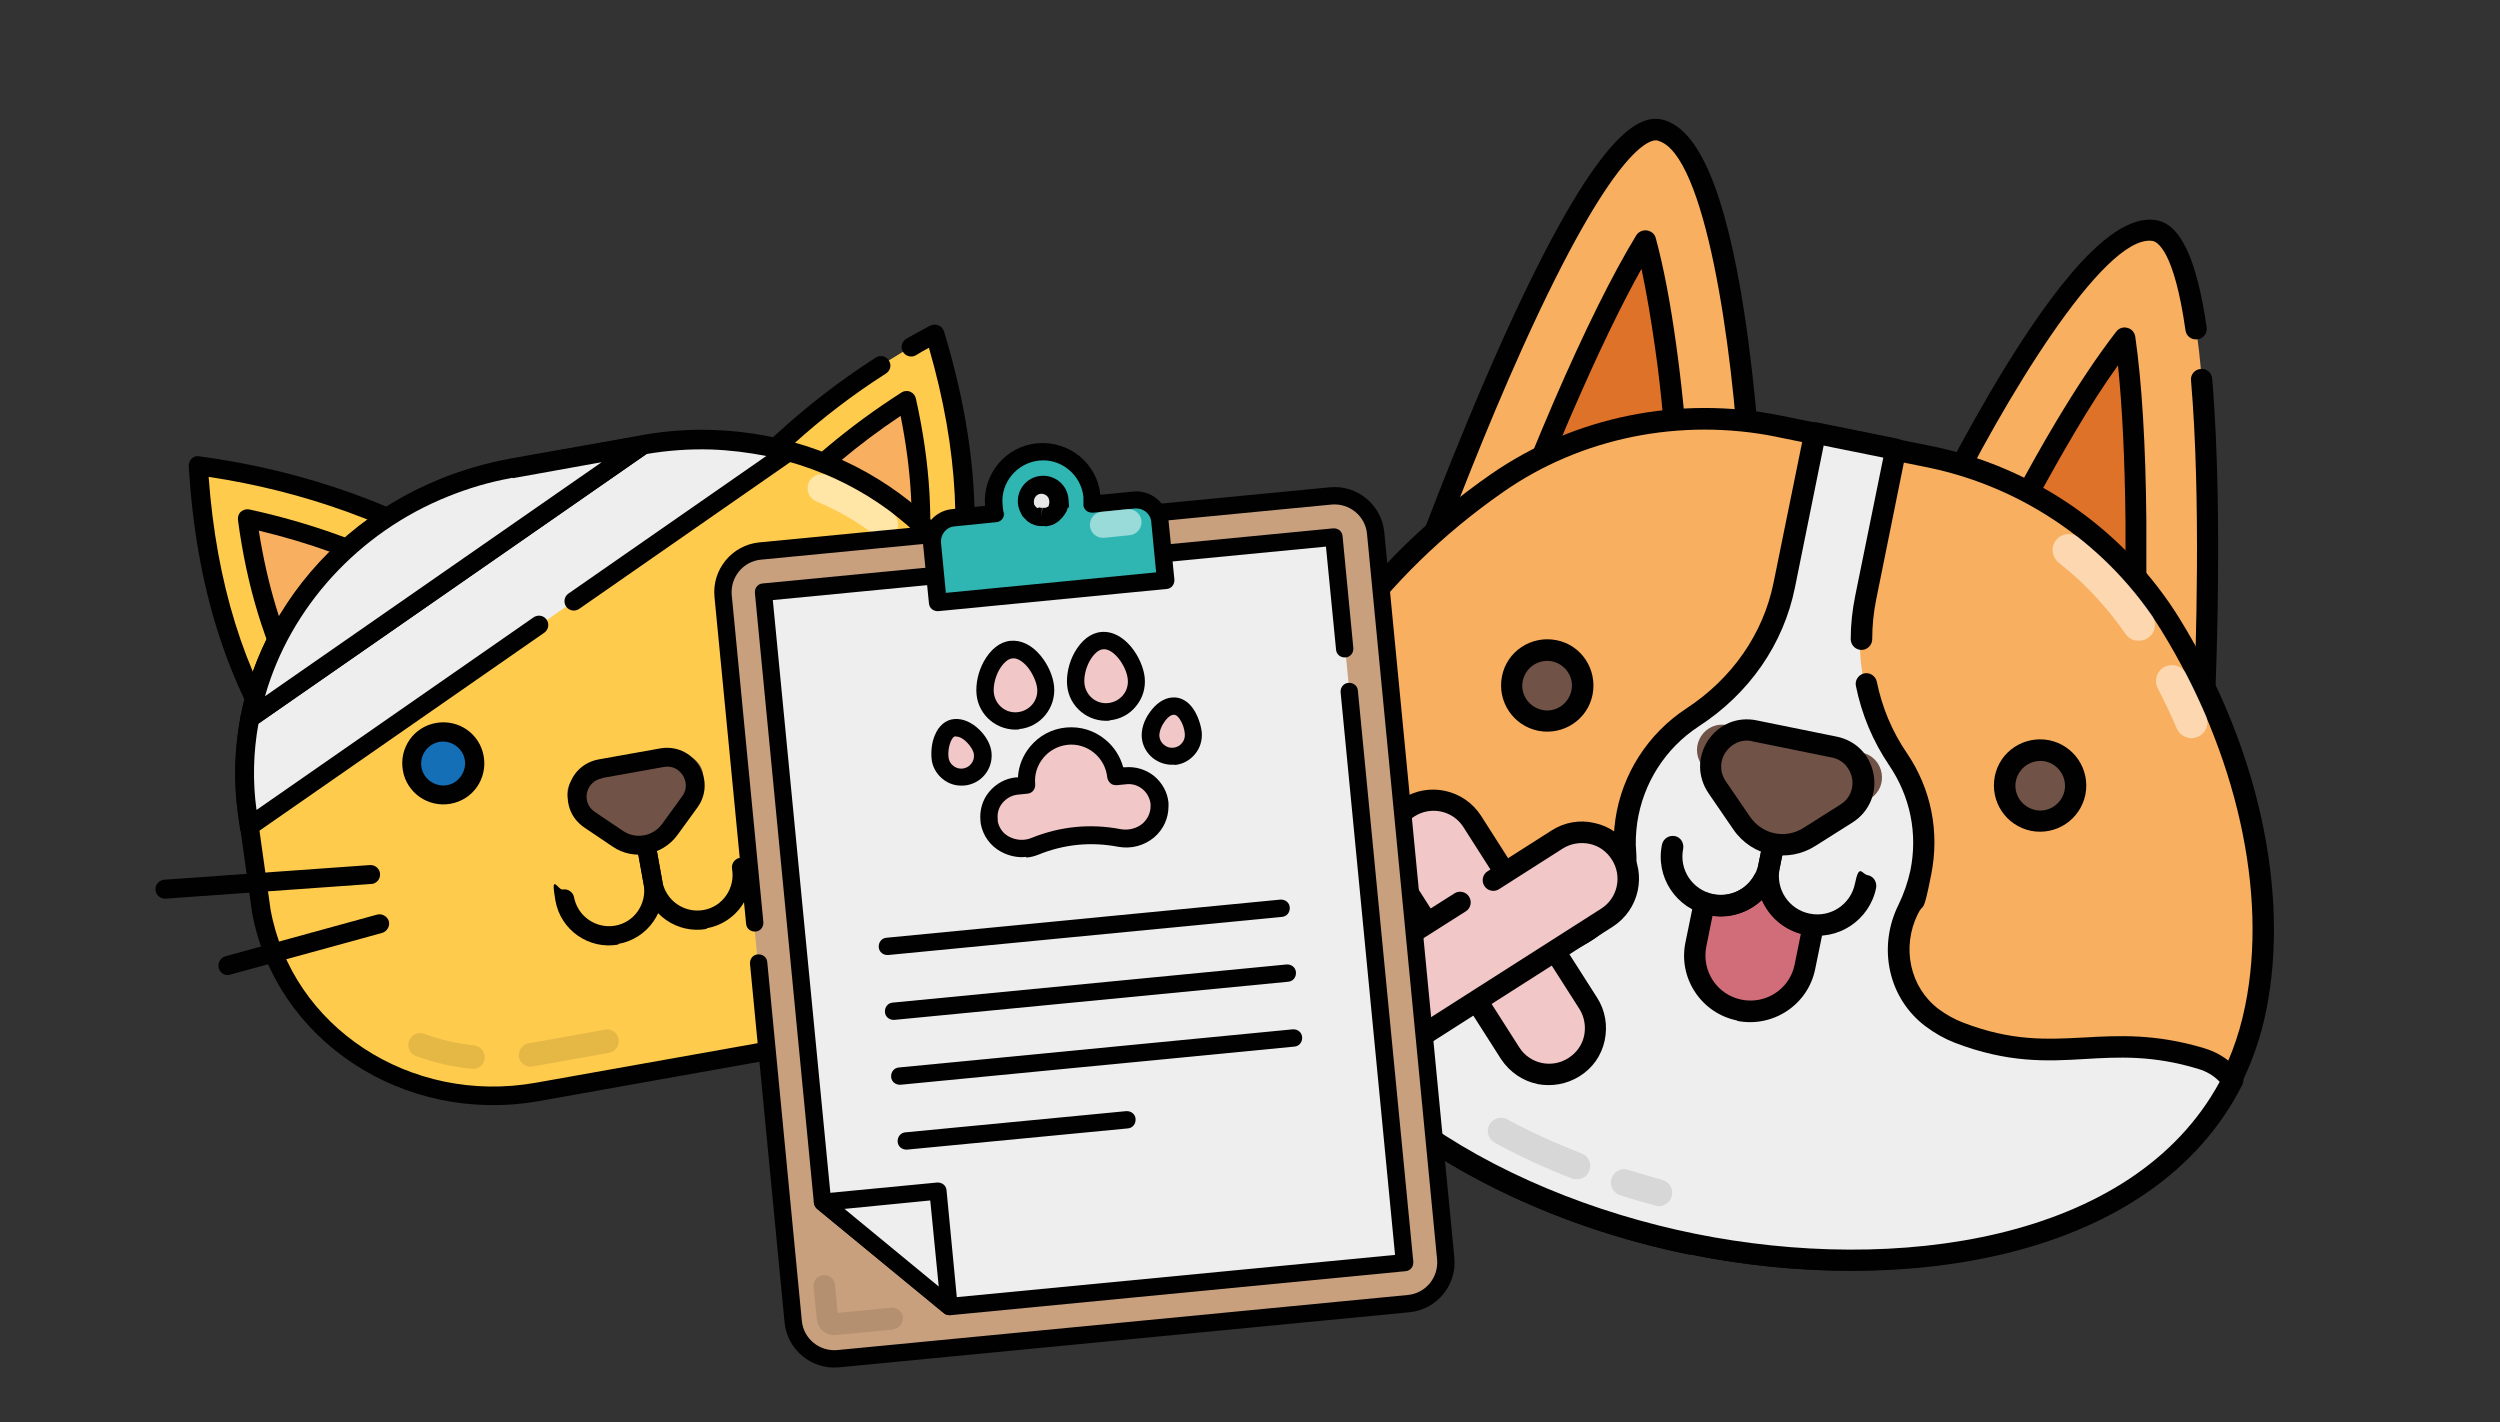 <?xml version="1.0" encoding="UTF-8"?>
<svg id="Livello_1" data-name="Livello 1" xmlns="http://www.w3.org/2000/svg" version="1.1" viewBox="0 0 767 436.3">
  <rect x="0" y="0" width="767" height="436.3" fill="#333333" stroke="none"/>
  <defs>
    <style>
      .cls-1 {
        fill: #f1c7c8;
      }

      .cls-1, .cls-2, .cls-3, .cls-4, .cls-5, .cls-6, .cls-7, .cls-8, .cls-9, .cls-10, .cls-11, .cls-12, .cls-13, .cls-14 {
        stroke-width: 0px;
      }

      .cls-2 {
        fill: #f8af60;
      }

      .cls-3 {
        fill: #e9e8e8;
      }

      .cls-4 {
        fill: #c8a07d;
      }

      .cls-5 {
        opacity: .1;
      }

      .cls-5, .cls-7 {
        fill: #010101;
      }

      .cls-6 {
        fill: #d16d79;
      }

      .cls-8 {
        fill: #30b6b2;
      }

      .cls-9 {
        fill: #eeeeef;
      }

      .cls-10 {
        fill: #fecb4d;
      }

      .cls-11 {
        fill: #fff;
        opacity: .5;
      }

      .cls-12 {
        fill: #df7229;
      }

      .cls-13 {
        fill: #705246;
      }

      .cls-14 {
        fill: #156fb7;
      }
    </style>
  </defs>
  <g>
    <g>
      <g>
        <g>
          <path class="cls-2" d="M435.9,174.9s51-141.1,73.7-135c22.7,6.2,27.6,107.7,27.6,107.7l-101.2,27.3Z"/>
          <path class="cls-7" d="M435.3,178.1c-.7-.1-1.3-.5-1.8-1-.8-.9-1.1-2.2-.7-3.3.1-.4,13-35.8,28.4-70,29-64.2,41.9-69,49.2-67,10.9,3,19,22.2,24.7,58.8,4,26,5.3,51.6,5.3,51.9,0,1.5-.9,2.9-2.4,3.3l-101.2,27.3c-.5.1-1,.1-1.5,0ZM508.6,43.1c-2.2-.5-13.3,1.3-41.4,63.4-11.6,25.7-21.7,52.2-26,63.6l92.5-24.9c-2.1-38.5-10.5-98.1-25-102,0,0,0,0-.1,0Z"/>
        </g>
        <g>
          <path class="cls-12" d="M472.2,142.3c2.4-5.8,4.9-11.9,7.6-18,11.1-25.4,19.3-41,25-50.4,2,7.2,4.2,17.7,6.2,32.6,1.2,8.9,2.1,17.5,2.8,24.6l-41.6,11.2Z"/>
          <path class="cls-7" d="M471.6,145.5c-.7-.1-1.3-.5-1.8-1-.8-.9-1-2.3-.6-3.4,2.6-6.3,5.1-12.3,7.6-18.1,9.4-21.7,17.9-38.8,25.2-50.8.7-1.1,2-1.7,3.3-1.5,1.3.2,2.4,1.1,2.7,2.4,2.4,8.8,4.5,19.9,6.3,33,1.1,7.8,2,16.1,2.8,24.8.1,1.6-.9,3-2.4,3.5l-41.6,11.2c-.5.1-1,.1-1.5,0ZM503.6,82.5c-6.2,11.1-13.2,25.6-20.8,43.1-1.7,3.8-3.3,7.8-5,11.8l32.5-8.8c-.7-7.6-1.5-14.9-2.5-21.7-1.3-9.2-2.7-17.4-4.2-24.4Z"/>
        </g>
      </g>
      <g>
        <path class="cls-2" d="M676,223.7s8.1-149.9-15.2-153c-23.3-3.1-67.4,88.4-67.4,88.4l82.6,64.6Z"/>
        <path class="cls-7" d="M675.4,226.9c-.5,0-1-.3-1.4-.6l-82.6-64.6c-1.2-.9-1.6-2.6-.9-4,.1-.2,11.3-23.3,25.1-45.7,19.5-31.5,34.4-46,45.6-44.5,7.6,1,12.7,11.5,15.8,32.9.3,1.8-1,3.5-2.8,3.7-1.8.3-3.5-1-3.7-2.8-3.5-24.6-8.7-27.2-10.2-27.4-14.9-2-45.9,49.6-62.8,84.2l75.5,59.1c.7-16.9,2.3-64.5-.8-100.5-.2-1.8,1.2-3.4,3-3.5,1.8-.2,3.4,1.2,3.5,3,3.8,44.8.5,107.1.5,107.7,0,1.2-.8,2.3-1.9,2.8-.6.3-1.3.4-2,.2Z"/>
        <g>
          <path class="cls-12" d="M655.3,179.5c0-6.3,0-12.9,0-19.6-.3-27.7-1.8-45.3-3.4-56.2-4.6,5.9-10.8,14.7-18.5,27.6-4.6,7.8-8.8,15.3-12.1,21.6l33.9,26.6Z"/>
          <path class="cls-7" d="M654.7,182.7c-.5,0-1-.3-1.4-.6l-34-26.6c-1.3-1-1.6-2.7-.9-4.1,4.1-7.7,8.2-15,12.2-21.7,6.8-11.4,13.1-20.8,18.7-28,.8-1,2.1-1.5,3.4-1.1,1.3.3,2.2,1.4,2.4,2.7,2,13.9,3.2,33,3.4,56.6,0,6.3,0,12.9,0,19.6,0,1.2-.7,2.4-1.9,2.9-.7.3-1.4.4-2.1.3ZM625.6,152l26.5,20.8c0-4.4,0-8.7,0-12.9-.2-19.1-1-35.1-2.3-47.8-4.2,5.8-8.7,12.8-13.4,20.8-3.5,5.9-7.1,12.3-10.8,19Z"/>
        </g>
      </g>
    </g>
    <g>
      <path class="cls-2" d="M592.2,140.2l-46.5-9.4c-30-6.1-61.3,0-86.4,17.5-36.9,25.7-64.2,63.1-71.6,99.3-14.5,71.3,60,119.7,131.2,134.2,71.3,14.5,158.7-1.1,173.1-72.4,7.2-35.6-2.8-79.9-26.1-117.7-16.4-26.6-43.1-45.2-73.8-51.4Z"/>
      <path class="cls-7" d="M518.3,384.9c-38.6-7.8-74.8-24.8-99.3-46.6-29.4-26.1-41.3-57.8-34.5-91.5,7.5-36.9,34.7-74.8,72.9-101.3,25.5-17.7,57.9-24.3,88.9-18l46.5,9.4c31.4,6.4,59.1,25.7,75.9,52.9,24,38.9,33.9,83.7,26.6,120.1-6.8,33.7-30.2,58.2-67.4,70.8-31,10.5-71,12-109.6,4.1ZM545,134c-29.3-5.9-59.9.2-83.9,17-36.8,25.6-63.1,62-70.2,97.2-8,39.6,13.2,68.2,32.4,85.3,23.6,21,58.7,37.4,96.2,45,37.5,7.6,76.2,6.2,106.2-3.9,24.4-8.2,55.1-26.3,63.1-65.9,7.1-34.7-2.6-77.8-25.7-115.3-15.9-25.7-42-43.9-71.7-50l-46.5-9.4Z"/>
    </g>
    <path class="cls-11" d="M655.2,196.5c-1.2-.2-2.3-.9-3.1-2-4.1-6-9-11.6-14.3-16.6-2-1.8-4.1-3.6-6.2-5.3-2.1-1.7-2.5-4.8-.8-6.9,1.7-2.1,4.8-2.5,6.9-.8,2.3,1.8,4.6,3.8,6.8,5.8,5.9,5.5,11.2,11.6,15.8,18.2,1.5,2.2,1,5.3-1.3,6.8-1.1.8-2.5,1-3.8.8Z"/>
    <path class="cls-11" d="M671.3,226.3c-1.5-.3-2.9-1.3-3.5-2.9-1.8-4.1-3.7-8.2-5.8-12.2-1.2-2.4-.3-5.4,2.1-6.6,2.4-1.2,5.4-.3,6.6,2.1,2.2,4.2,4.2,8.5,6.1,12.9,1.1,2.5,0,5.4-2.6,6.5-1,.4-2,.5-2.9.3Z"/>
    <path class="cls-9" d="M684.5,331.4c-2.4-3.1-5.5-5.4-9.7-6.7-30.4-9.2-44.4,3.6-74.4-8-3-1.2-5.7-2.7-8.2-4.5-10.3-7.7-13.1-21.8-7.4-33.3,1.7-3.5,3-7.3,3.9-11.2,2.5-12.6-.3-24.9-7-34.8-9.8-14.5-13.3-32.3-9.8-49.4l9.2-45.5-24.7-5-9.5,46.7c-3.4,16.8-13.8,31.2-28.2,40.6-10.5,6.9-18.3,18.1-20.3,31.7-.5,3.3-.6,6.6-.4,9.8.9,12.6-7.5,24.3-19.8,27.3-3,.7-6.1,1.1-9.3,1-32.1-1-39.9-18.3-71.6-21.7-4.3-.5-8.1.5-11.5,2.4,4,58.5,69.6,98.1,132.8,110.9s139.1,2,165.6-50.3Z"/>
    <path class="cls-5" d="M508.2,369.9c0,0-.2,0-.2,0-3.7-1-7.3-2-10.9-3.2-2.2-.7-3.4-3-2.7-5.1.7-2.2,3-3.4,5.1-2.7,3.5,1.1,7,2.1,10.5,3.1,2.2.6,3.5,2.8,2.9,5-.6,2.1-2.7,3.4-4.8,3Z"/>
    <path class="cls-5" d="M483.1,361.8c-.2,0-.5-.1-.7-.2-8.3-3.2-16.3-6.9-23.8-11-2-1.1-2.7-3.6-1.7-5.5,1.1-2,3.6-2.7,5.5-1.7,7.2,3.9,14.9,7.4,22.9,10.5,2.1.8,3.1,3.2,2.3,5.3-.7,1.9-2.7,2.9-4.6,2.5Z"/>
    <path class="cls-7" d="M518.3,384.9c-64.5-13.1-131.3-53.4-135.4-113.9,0-1.3.6-2.5,1.7-3.1,4.1-2.3,8.7-3.3,13.5-2.8,15.6,1.7,25.6,6.6,35.3,11.3,10.3,5.1,19.9,9.8,36.1,10.3,2.8,0,5.6-.2,8.4-.9,10.7-2.6,18.1-12.9,17.3-23.9-.3-3.5-.1-7,.4-10.5,2-13.9,10-26.3,21.7-34,14.1-9.2,23.6-22.9,26.8-38.5l9.5-46.7c.4-1.8,2.1-2.9,3.9-2.6l24.7,5c1.8.4,2.9,2.1,2.6,3.9l-9.2,45.5c-.8,4-1.2,8-1.2,12.1,0,1.8-1.5,3.3-3.3,3.3-1.8,0-3.3-1.5-3.3-3.3,0-4.5.5-9,1.4-13.4l8.6-42.3-18.3-3.7-8.8,43.5c-3.5,17.4-14,32.6-29.6,42.7-10.2,6.7-17,17.4-18.8,29.5-.4,3-.6,6.1-.3,9.1,1,14.2-8.6,27.4-22.3,30.8-3.4.8-6.8,1.2-10.2,1.1-17.5-.5-28.3-5.9-38.7-11-9.1-4.5-18.6-9.2-33.1-10.7-2.7-.3-5.3,0-7.7,1.1,5.3,55.9,68.8,93.3,130,105.7,61.2,12.4,134.3,2.7,161-46.6-1.8-1.9-4-3.2-6.7-4-13.9-4.2-24.4-3.6-34.6-3-11.6.7-23.6,1.3-40-5-3.1-1.2-6.1-2.9-8.9-5-11.4-8.5-14.9-24.2-8.3-37.4,1.6-3.3,2.8-6.8,3.6-10.4,2.3-11.3,0-22.7-6.5-32.3-5-7.4-8.4-15.5-10.2-24.3-.4-1.8.8-3.5,2.5-3.9,1.8-.4,3.5.8,3.9,2.5,1.6,7.9,4.7,15.3,9.2,21.9,7.5,11,10.1,24.2,7.5,37.3s-2.2,8.2-4.1,12.1c-5.1,10.3-2.4,22.6,6.4,29.2,2.3,1.7,4.8,3.1,7.4,4.1,15,5.8,25.8,5.2,37.2,4.6,10.7-.6,21.9-1.2,36.9,3.3,4.6,1.4,8.4,4,11.3,7.8.8,1,.9,2.3.3,3.5-27.4,54.1-104.7,65.1-169.1,52Z"/>
    <g>
      <path class="cls-6" d="M556.4,283.8l-2.6,12.7c-1.9,9.3-10.9,15.2-20.2,13.4s-15.2-10.9-13.4-20.2l2.6-12.7c.6.2,1.3.4,1.9.5,6.7,1.4,13.2-1.9,16.3-7.6l1.3.3c.6,6.4,5.4,12,12,13.3.7.1,1.3.2,2,.3Z"/>
      <path class="cls-7" d="M533,313.1c-11-2.2-18.2-13-15.9-24l2.6-12.7c.2-.9.8-1.7,1.6-2.2.8-.5,1.8-.6,2.7-.2.4.2.9.3,1.5.4,5.1,1,10.2-1.3,12.7-5.9.7-1.3,2.1-1.9,3.5-1.6l1.3.3c1.4.3,2.5,1.5,2.6,2.9.5,5.2,4.3,9.4,9.4,10.4s1.1.2,1.5.2c1,0,1.8.5,2.4,1.3.6.8.8,1.7.6,2.6l-2.6,12.7c-2.2,11-13,18.1-24,15.9ZM525.4,281l-1.9,9.4c-1.5,7.5,3.3,14.8,10.8,16.3,7.5,1.5,14.8-3.3,16.3-10.8l1.9-9.4c-5.5-1.5-9.8-5.4-12-10.4-4,3.8-9.5,5.7-15.1,4.9Z"/>
    </g>
    <g>
      <path class="cls-7" d="M524.2,280.8c-9.9-2-16.4-11.7-14.3-21.7.4-1.8,2.1-2.9,3.9-2.6s2.9,2.1,2.6,3.9c-1.3,6.4,2.8,12.6,9.2,13.9s12.6-2.8,13.9-9.2l4.7-23.1c.4-1.8,2.1-2.9,3.9-2.6s2.9,2.1,2.6,3.9l-4.7,23.1c-2,9.9-11.7,16.4-21.7,14.3Z"/>
      <path class="cls-7" d="M553.8,286.8c-9.9-2-16.4-11.7-14.3-21.7l4.7-23.1c.4-1.8,2.1-2.9,3.9-2.6s2.9,2.1,2.6,3.9l-4.7,23.1c-1.3,6.4,2.8,12.6,9.2,13.9,6.4,1.3,12.6-2.8,13.9-9.2s2.1-2.9,3.9-2.6,2.9,2.1,2.6,3.9c-2,9.9-11.7,16.4-21.7,14.3Z"/>
      <g>
        <path class="cls-13" d="M551.4,259.3l22.4-14.3c5.9-3.7,4.2-12.7-2.6-14.1l-41.3-8.4c-6.8-1.4-11.8,6.2-7.9,12l15.1,21.9c3.2,4.7,9.6,6,14.4,2.9Z"/>
        <path class="cls-7" d="M543.4,262.2c-4.5-.9-8.7-3.5-11.6-7.7l-7.6-11.1c-3.4-5-3.5-11.1-.2-16.2,3.3-5,9-7.4,14.9-6.2l24.6,5c5.9,1.2,10.2,5.6,11.3,11.5,1.1,5.9-1.4,11.6-6.4,14.8l-11.4,7.2c-4.2,2.7-9.1,3.5-13.7,2.6ZM537.6,227.4c-3.8-.8-6.7,1.2-8.2,3.4s-2.1,5.6,0,8.8l7.6,11.1c3.7,5.3,10.8,6.8,16.3,3.3h0l11.4-7.2c3.3-2.1,4-5.6,3.5-8.1-.5-2.5-2.3-5.5-6.2-6.3l-24.6-5Z"/>
      </g>
    </g>
    <g>
      <g>
        <circle class="cls-13" cx="474.7" cy="210.3" r="10.9"/>
        <path class="cls-7" d="M471.9,224.2c-7.7-1.6-12.6-9-11.1-16.7s9-12.6,16.7-11.1,12.6,9,11.1,16.7-9,12.6-16.7,11.1ZM476.2,202.9c-4.1-.8-8.1,1.8-9,5.9s1.8,8.1,5.9,9,8.1-1.8,9-5.9-1.8-8.1-5.9-9Z"/>
      </g>
      <g>
        <circle class="cls-13" cx="626" cy="241" r="10.9"/>
        <path class="cls-7" d="M623.1,254.9c-7.7-1.6-12.6-9-11.1-16.7s9-12.6,16.7-11.1c7.7,1.6,12.6,9,11.1,16.7-1.6,7.7-9,12.6-16.7,11.1ZM627.5,233.6c-4.1-.8-8.1,1.8-9,5.9s1.8,8.1,5.9,9,8.1-1.8,9-5.9c.8-4.1-1.8-8.1-5.9-9Z"/>
      </g>
    </g>
    <g>
      <rect class="cls-1" x="410.3" y="273.4" width="94.6" height="28.4" rx="9.8" ry="9.8" transform="translate(454.3 -252.8) rotate(57.5)"/>
      <path class="cls-7" d="M471.8,332.6c-4.5-.9-8.6-3.6-11.3-7.7h0l-35.6-55.8c-2.5-3.9-3.3-8.6-2.3-13.2s3.7-8.4,7.7-10.9c8.1-5.2,18.9-2.8,24.1,5.3l35.6,55.8c2.5,3.9,3.3,8.6,2.3,13.2-1,4.6-3.7,8.4-7.7,10.9-4,2.5-8.6,3.2-12.9,2.4ZM466.1,321.3c3.2,5.1,10,6.6,15.1,3.3,2.5-1.6,4.2-4,4.8-6.8s.1-5.8-1.4-8.2l-35.6-55.8c-3.2-5.1-10-6.6-15.1-3.3-2.5,1.6-4.2,4-4.8,6.8-.6,2.8-.1,5.8,1.4,8.2l35.6,55.8Z"/>
    </g>
    <rect class="cls-1" x="410.3" y="273.4" width="94.6" height="28.4" rx="9.8" ry="9.8" transform="translate(997.9 284.3) rotate(147.5)"/>
    <path class="cls-7" d="M426.2,322.4c-4.5-.9-8.6-3.6-11.3-7.7-5.2-8.1-2.8-18.9,5.3-24.1l26-16.5c1.5-1,3.6-.5,4.5,1,1,1.5.5,3.6-1,4.5l-26,16.5c-2.5,1.6-4.2,4-4.8,6.8s-.1,5.8,1.4,8.2c3.2,5.1,10,6.6,15.1,3.3l55.8-35.6c5.1-3.2,6.6-10,3.3-15.1-1.6-2.5-4-4.2-6.8-4.8-2.8-.6-5.8-.1-8.2,1.4l-19.6,12.5c-1.5,1-3.6.5-4.5-1-1-1.5-.5-3.6,1-4.5l19.6-12.5c3.9-2.5,8.6-3.4,13.2-2.3,4.6,1,8.4,3.7,10.9,7.7,5.2,8.1,2.8,18.9-5.3,24.1l-55.8,35.6c-4,2.5-8.6,3.2-12.9,2.4Z"/>
  </g>
  <g>
    <g>
      <g>
        <g>
          <path class="cls-10" d="M60.8,142.8c2,33.6,10.4,64.3,28.4,90.7l60.5-58.5c-27.2-17.3-56.9-27.8-88.9-32.1Z"/>
          <path class="cls-7" d="M89.7,236.3c-.3,0-.5,0-.8,0-.9,0-1.6-.5-2.1-1.2-17.3-25.3-26.7-55.4-28.9-92.1,0-.9.3-1.7.9-2.3.6-.6,1.5-.9,2.4-.7,32.7,4.4,63,15.3,90,32.5.8.5,1.2,1.3,1.3,2.2,0,.9-.2,1.8-.9,2.4l-60.5,58.5c-.4.4-.9.7-1.5.8ZM64,146.2c2.4,32.7,10.8,59.8,25.7,82.8l55.3-53.5c-24.6-15-51.8-24.8-81-29.2Z"/>
        </g>
        <g>
          <path class="cls-2" d="M92,212.1c-8.1-15.5-13.4-33.1-16.1-53,18.2,3.9,35.5,10.1,51.7,18.6l-35.5,34.4Z"/>
          <path class="cls-7" d="M92.5,214.9c-.3,0-.6,0-1,0-.9-.1-1.7-.7-2.1-1.5-8.3-15.9-13.7-33.6-16.4-53.9-.1-.9.2-1.9.9-2.5.7-.6,1.7-.9,2.6-.7,18.4,4,36,10.3,52.4,18.8.8.4,1.4,1.2,1.5,2.2.1.9-.2,1.9-.9,2.5l-35.5,34.4c-.4.4-.9.7-1.5.8ZM79.4,162.8c2.6,16.5,7,31.1,13.5,44.4l29.8-28.8c-13.7-6.8-28.2-12-43.3-15.6Z"/>
        </g>
      </g>
      <g>
        <path class="cls-10" d="M286.8,102.4c9.8,32.2,12.6,63.9,4.8,94.9l-77-34c19.6-25.7,43.8-45.8,72.3-60.9Z"/>
        <path class="cls-7" d="M292.1,200.2c-.6.1-1.1,0-1.7-.2l-77-34c-.8-.4-1.4-1.1-1.6-1.9-.2-.9,0-1.8.5-2.5,15.6-20.5,34.6-37.9,56.4-51.9,1.3-.9,3.1-.5,4,.9.9,1.4.5,3.1-.9,4-20.2,12.9-37.9,29-52.7,47.6l70.4,31.1c6-26.7,4.6-55.1-4.5-86.6-1.4.7-2.7,1.5-4,2.3-1.4.8-3.2.3-4-1.1-.8-1.4-.3-3.2,1.1-4,2.4-1.4,4.9-2.7,7.3-4,.8-.4,1.7-.4,2.5-.1.8.3,1.4,1,1.7,1.8,10.7,35.2,12.3,66.8,4.8,96.4-.2.8-.8,1.5-1.5,1.9-.2.1-.5.2-.8.2Z"/>
        <g>
          <path class="cls-2" d="M281.5,178.2c2.2-17.4,1.2-35.7-3.2-55.3-15.7,10-29.8,21.8-42,35.3l45.3,20Z"/>
          <path class="cls-7" d="M282,181.1c-.6.1-1.1,0-1.7-.2l-45.3-20c-.9-.4-1.5-1.1-1.7-2.1-.2-.9,0-1.9.7-2.6,12.4-13.7,26.8-25.7,42.6-35.8.8-.5,1.8-.6,2.7-.2s1.5,1.1,1.7,2.1c4.5,20.1,5.5,38.5,3.3,56.3-.1.9-.7,1.7-1.5,2.2-.3.2-.6.3-.9.3ZM241.1,157.2l37.9,16.7c1.5-14.7.6-29.9-2.7-46.3-12.9,8.6-24.7,18.5-35.2,29.6Z"/>
        </g>
      </g>
    </g>
    <g>
      <path class="cls-10" d="M316,237.2c6.8,37.9-20.2,74.4-60.2,81.5l-90.9,16.2c-40,7.2-77.9-17.7-84.7-55.6l-4.2-29.9c-6-42.8,19.8-83.5,60.5-99.9,6.2-2.5,12.8-4.4,19.6-5.7.3,0,.6-.1.9-.2l40-7.1c.3,0,.6-.1.9-.1,6.9-1.2,13.7-1.6,20.4-1.5,43.8,1.3,82.1,30.5,91.4,72.7l6.4,29.5Z"/>
      <path class="cls-7" d="M256.3,321.6l-90.9,16.2c-41.5,7.4-81-18.6-88.1-58l-4.2-30c-6.1-43.4,19.5-85.8,62.3-103,6.5-2.6,13.3-4.6,20.2-5.9.2,0,.6-.1.9-.2l40-7.1c.3,0,.7-.1,1-.2,6.8-1.2,13.8-1.7,20.8-1.5,46.1,1.3,84.8,32.2,94.1,75l6.4,29.5s0,0,0,.1c7,39.4-21,77.5-62.5,84.9ZM157.3,146.6c-.2,0-.4,0-.6.1-6.6,1.2-13,3.1-19.2,5.6-40.3,16.2-64.4,56-58.7,96.8l4.2,29.9c6.5,36.1,42.9,60,81.3,53.2l90.9-16.2c38.4-6.9,64.3-41.9,57.9-78.1l-6.4-29.4c-8.8-40.2-45.2-69.2-88.6-70.5-6.6-.2-13.3.3-19.8,1.4-.4,0-.6,0-.9.1l-40,7.1h-.1Z"/>
    </g>
    <path class="cls-5" d="M186.9,323l-23.5,4.2c-2,.4-3.9-1-4.2-2.9s1-3.9,2.9-4.2l23.5-4.2c2-.4,3.9,1,4.2,2.9s-1,3.9-2.9,4.2Z"/>
    <path class="cls-5" d="M145.6,327.9c-.3,0-.7,0-1,0-5.8-.6-11.6-1.9-17-3.9-1.9-.7-2.8-2.8-2.1-4.7.7-1.9,2.8-2.8,4.7-2.1,4.9,1.8,10,3,15.2,3.5,2,.2,3.5,2,3.3,4-.2,1.7-1.4,2.9-3,3.2Z"/>
    <path class="cls-11" d="M272,165.1c-1.2.2-2.4,0-3.4-.8-5.5-4.2-11.7-7.8-18.2-10.5-2.2-.9-3.2-3.5-2.3-5.7.9-2.2,3.5-3.2,5.7-2.3,7.2,3.1,13.9,7,20,11.6,1.9,1.5,2.3,4.2.8,6.1-.7.9-1.7,1.5-2.7,1.7Z"/>
    <path class="cls-11" d="M291.8,186.3c-1.7.3-3.4-.4-4.4-1.9-1.9-3-4.1-5.8-6.4-8.5-1.6-1.8-1.4-4.6.5-6.1,1.8-1.6,4.6-1.4,6.1.5,2.6,3,5,6.1,7.1,9.4,1.3,2,.7,4.7-1.3,6-.5.3-1.1.5-1.6.6Z"/>
    <path class="cls-9" d="M242.1,138.6c-7.7-2.1-15.7-3.3-23.9-3.5-6.7-.2-13.5.3-20.4,1.5-.2,0-.4,0-.6,0l-120.5,83.8c-1.8,9.4-2.2,19.2-.8,29.2l.6,4.1,165.5-115.1Z"/>
    <path class="cls-7" d="M77,256.5c-.6,0-1.1,0-1.7-.2-.9-.4-1.6-1.3-1.7-2.3l-.6-4.1c-1.4-10-1.1-20.1.8-30.1.1-.7.6-1.4,1.2-1.8l120.5-83.8c.3-.2.7-.4,1.2-.5.3,0,.5,0,.7-.1,6.8-1.2,13.8-1.7,20.8-1.5,8.3.2,16.6,1.5,24.6,3.6,1.1.3,1.9,1.2,2.1,2.3s-.3,2.2-1.2,2.9l-66,45.9c-1.3.9-3.1.6-4-.7-.9-1.3-.6-3.1.7-4l60.7-42.2c-5.6-1.1-11.3-1.8-17-2-6.6-.2-13.3.3-19.8,1.4l-119,82.7c-1.6,8.8-1.8,17.7-.6,26.5l85-59.1c1.3-.9,3.1-.6,4,.7.9,1.3.6,3.1-.7,4l-88.9,61.8c-.3.2-.7.4-1.1.5Z"/>
    <g>
      <path class="cls-9" d="M197.2,136.6c0,0-.2,0-.3,0l-40,7.1c-.3,0-.6.1-.9.2-6.8,1.3-13.4,3.2-19.6,5.7-31.2,12.6-53.7,39.5-59.7,70.7l120.5-83.7Z"/>
      <path class="cls-7" d="M77.2,223.2c-.7.1-1.5,0-2.1-.4-1-.6-1.5-1.8-1.3-3,6.2-32.2,29.8-60.1,61.5-72.8,6.5-2.6,13.3-4.6,20.2-5.9.2,0,.6-.1.9-.2l40.2-7.2c1.3-.2,2.7.5,3.2,1.8s.1,2.7-1,3.5l-120.5,83.7c-.4.2-.7.4-1.1.5ZM157.3,146.6c-.2,0-.4,0-.6.1-6.6,1.2-13,3.1-19.2,5.6-27.5,11-48.5,34.1-56.2,61.3l103.3-71.8-27.2,4.9h-.1Z"/>
    </g>
    <g>
      <path class="cls-7" d="M189.7,289.8c-9,1.6-17.7-4.4-19.3-13.5s.8-3.1,2.3-3.4,3.1.8,3.4,2.3c1.1,5.9,6.7,9.8,12.6,8.8s9.8-6.7,8.8-12.6l-3.8-21.1c-.3-1.6.8-3.1,2.3-3.4s3.1.8,3.4,2.3l3.8,21.1c1.6,9-4.4,17.7-13.5,19.3Z"/>
      <path class="cls-7" d="M216.8,285c-9,1.6-17.7-4.4-19.3-13.5l-3.8-21.1c-.3-1.6.8-3.1,2.3-3.4s3.1.8,3.4,2.3l3.8,21.1c1.1,5.9,6.7,9.8,12.6,8.8s9.8-6.7,8.8-12.6c-.3-1.6.8-3.1,2.3-3.4s3.1.8,3.4,2.3c1.6,9-4.4,17.7-13.5,19.3Z"/>
      <g>
        <path class="cls-13" d="M204.2,256.5l10.3-14.2c3.5-4.9-.7-11.6-6.6-10.6l-28.3,5.1c-5.9,1.1-7.6,8.8-2.6,12.2l14.6,9.8c4.1,2.8,9.7,1.8,12.5-2.2Z"/>
        <path class="cls-7" d="M198.7,262c-3.6.6-7.5,0-10.8-2.3l-8.6-5.8c-4-2.7-5.8-7.2-4.9-11.9,1-4.7,4.5-8.1,9.2-9l19-3.4c4.7-.8,9.2,1.2,11.8,5.2,2.5,4.1,2.4,9-.4,12.9l-6.1,8.4c-2.3,3.2-5.7,5.2-9.3,5.9ZM184.7,238.8c-2.8.5-4.2,2.6-4.6,4.4-.4,1.8,0,4.3,2.4,5.9l8.6,5.8c4,2.7,9.3,1.7,12.1-2.2h0l6.1-8.4c1.7-2.3,1.2-4.8.2-6.4-1-1.6-3-3.1-5.8-2.6l-19,3.4Z"/>
      </g>
    </g>
    <g>
      <g>
        <circle class="cls-14" cx="136" cy="234.2" r="9.7"/>
        <path class="cls-7" d="M138.2,246.6c-6.8,1.2-13.4-3.3-14.6-10.2s3.3-13.4,10.2-14.6,13.4,3.3,14.6,10.2-3.3,13.4-10.2,14.6ZM134.8,227.6c-3.7.7-6.1,4.2-5.5,7.8s4.2,6.1,7.8,5.5,6.1-4.2,5.5-7.8-4.2-6.1-7.8-5.5Z"/>
      </g>
      <g>
        <circle class="cls-14" cx="247.9" cy="214.2" r="9.7"/>
        <path class="cls-7" d="M250.1,226.6c-6.8,1.2-13.4-3.3-14.6-10.2-1.2-6.8,3.3-13.4,10.2-14.6s13.4,3.3,14.6,10.2c1.2,6.8-3.3,13.4-10.2,14.6ZM246.7,207.6c-3.7.7-6.1,4.2-5.5,7.8s4.2,6.1,7.8,5.5,6.1-4.2,5.5-7.8-4.2-6.1-7.8-5.5Z"/>
      </g>
    </g>
    <g>
      <g>
        <path class="cls-7" d="M281.1,241.4c-1.4.3-2.9-.6-3.3-2.1-.4-1.5.4-3.2,2-3.6l60.8-17.6c1.5-.4,3.2.4,3.6,2,.4,1.5-.4,3.2-2,3.6l-60.8,17.6c-.1,0-.2,0-.3,0Z"/>
        <path class="cls-7" d="M331.9,252.4c0,0-.2,0-.3,0l-48.1,4.2c-1.6.1-3-1-3.1-2.6-.1-1.6,1.1-3,2.6-3.1l48.1-4.2c1.6-.1,3,1,3.1,2.6.1,1.5-.9,2.8-2.4,3.1Z"/>
      </g>
      <g>
        <path class="cls-7" d="M114.2,271.2c-.1,0-.2,0-.3,0l-63.1,4.5c-1.6.1-3-1.1-3.1-2.7-.1-1.6,1.1-3,2.7-3.1l63.1-4.5c1.6-.1,3,1.1,3.1,2.7.1,1.5-.9,2.8-2.4,3.1Z"/>
        <path class="cls-7" d="M70.4,299.1c-1.5.3-2.9-.6-3.3-2.1-.4-1.5.5-3.1,2-3.6l46.6-12.8c1.5-.4,3.1.5,3.6,2,.4,1.5-.5,3.1-2,3.6l-46.6,12.8c0,0-.2,0-.3,0Z"/>
      </g>
    </g>
  </g>
  <g>
    <g>
      <rect class="cls-4" x="232.1" y="160" width="201.1" height="249" rx="10.7" ry="10.7" transform="translate(-25.9 33.4) rotate(-5.5)"/>
      <path class="cls-5" d="M274.1,407.9l-17.7,1.7c-2.9.3-5.5-1.9-5.8-4.8l-1-10c-.2-1.8,1.2-3.5,3-3.6s3.5,1.2,3.6,3l.8,8.6,16.4-1.6c1.8-.2,3.5,1.2,3.6,3s-1.2,3.5-3,3.6Z"/>
      <path class="cls-7" d="M432.4,402.6l-175,16.9c-8.4.8-15.9-5.4-16.7-13.8l-10.6-110c-.1-1.5.9-2.8,2.4-2.9s2.8.9,2.9,2.4l10.6,110c.5,5.5,5.4,9.5,10.9,9l175-16.9c5.5-.5,9.5-5.4,9-10.9l-21.5-222.6c-.5-5.5-5.4-9.5-10.9-9l-175,16.9c-5.5.5-9.5,5.4-9,10.9l9.7,100.3c.1,1.5-.9,2.8-2.4,2.9s-2.8-.9-2.9-2.4l-9.7-100.3c-.8-8.4,5.4-15.9,13.8-16.7l175-16.9c8.4-.8,15.9,5.4,16.7,13.8l21.5,222.6c.8,8.4-5.4,15.9-13.8,16.7Z"/>
      <g>
        <polygon class="cls-9" points="377.7 167.8 275 177.7 264.4 178.8 260.5 179.1 249.1 180.2 234.3 181.7 252.4 368.9 291.3 400.9 430.9 387.4 409.4 164.7 390.6 166.5 377.7 167.8"/>
        <path class="cls-7" d="M431.2,390l-139.6,13.5c-.7,0-1.4-.1-2-.6l-38.9-32c-.5-.4-.9-1.1-1-1.8l-18.1-187.2c-.1-1.5.9-2.8,2.4-2.9l175-16.9c1.5-.1,2.8.9,2.9,2.4l3.3,34.3c.1,1.5-.9,2.8-2.4,2.9s-2.8-.9-2.9-2.4l-3.1-31.6-169.7,16.4,17.8,183.4,37.2,30.6,135.9-13.1-16.7-172.6c-.1-1.5.9-2.8,2.4-2.9s2.8.9,2.9,2.4l17,175.2c.1,1.5-.9,2.8-2.4,2.9Z"/>
        <polygon class="cls-9" points="287.9 365.4 252.4 368.9 291.3 400.9 287.9 365.4"/>
        <path class="cls-7" d="M291.6,403.5c-.7,0-1.4-.1-2-.6l-38.9-32c-.8-.7-1.2-1.8-.9-2.8.3-1,1.2-1.8,2.3-1.9l35.4-3.4c1.5-.1,2.8.9,2.9,2.4l3.4,35.4c.1,1.1-.4,2.1-1.4,2.6-.3.2-.7.3-1,.3ZM259.1,370.9l28.9,23.8-2.6-26.4-26.4,2.6Z"/>
      </g>
      <g>
        <path class="cls-8" d="M318.5,138.6c-8.3.8-14.4,8.2-13.6,16.5s.2,1.6.5,2.4l-12.9,1.3c-4,.4-6.9,3.9-6.5,7.9l1.8,18.1,70-6.8-1.8-18.1c-.4-4-3.9-6.9-7.9-6.5l-12.9,1.3c0-.8,0-1.6,0-2.5-.8-8.3-8.2-14.4-16.5-13.6"/>
        <path class="cls-7" d="M357.9,180.7l-70,6.8c-1.5.1-2.8-.9-2.9-2.4l-1.8-18.1c-.5-5.4,3.5-10.3,8.9-10.8l10.1-1c-.8-9.7,6.3-18.3,16-19.2,9.7-.9,18.4,6.1,19.4,15.8l10.1-1c5.4-.5,10.3,3.5,10.8,8.9l1.8,18.1c.1,1.5-.9,2.8-2.4,2.9ZM290.1,181.9l64.6-6.3-1.5-15.5c-.2-2.5-2.5-4.3-5-4.1l-12.9,1.3c-.8,0-1.6-.2-2.1-.7-.6-.5-.9-1.3-.8-2.1,0-.8,0-1.4,0-2-.7-6.8-6.8-11.9-13.6-11.2-6.8.7-11.9,6.8-11.2,13.6s.2,1.3.4,2c.2.8,0,1.6-.4,2.2-.4.6-1.2,1.1-1.9,1.1l-12.9,1.3c-2.5.2-4.3,2.5-4.1,5l1.5,15.5Z"/>
      </g>
      <path class="cls-11" d="M346.6,164.2l-7.8.8c-2.2.2-4.2-1.4-4.4-3.6s1.4-4.2,3.6-4.4l7.8-.8c2.2-.2,4.2,1.4,4.4,3.6s-1.4,4.2-3.6,4.4Z"/>
      <g>
        <path class="cls-3" d="M319.5,148.6c2.8-.3,5.3,1.8,5.5,4.5s0,1.3-.2,1.9c0,0,0,.2,0,.3,0,.2-.1.4-.2.6,0,.1-.1.2-.2.3,0,.2-.2.3-.3.5,0,0-.1.2-.2.3-.2.2-.4.4-.6.6,0,0,0,0-.1,0-.2.2-.4.3-.6.4,0,0-.2,0-.3.1-.2,0-.4.2-.6.2,0,0-.2,0-.3,0-.3,0-.6.2-.9.2s-.6,0-.9,0c0,0-.2,0-.3,0-.2,0-.4,0-.6-.1,0,0-.2,0-.3,0-.2,0-.5-.2-.7-.3,0,0,0,0-.1,0-.2-.1-.5-.3-.7-.5,0,0-.2-.1-.2-.2-.1-.1-.3-.3-.4-.4,0,0-.2-.2-.2-.3-.1-.2-.2-.3-.3-.5,0,0-.1-.2-.1-.2-.3-.6-.5-1.2-.6-1.9-.3-2.8,1.8-5.3,4.5-5.5Z"/>
        <path class="cls-7" d="M320.7,161.4c-.4,0-.9,0-1.4,0-.1,0-.2,0-.4,0-.4,0-.7-.1-1-.2-.2,0-.3,0-.4-.1-.3-.1-.7-.3-1-.4,0,0-.2,0-.2-.1-.4-.2-.7-.4-1.1-.7-.1,0-.2-.2-.3-.3-.2-.2-.4-.4-.6-.6-.1-.1-.2-.3-.4-.4-.2-.2-.4-.5-.5-.8,0-.1-.2-.2-.2-.4-.5-.9-.8-1.9-.9-2.9-.4-4.3,2.7-8.1,7-8.5s8.1,2.7,8.5,7,0,2-.3,3c0,.1,0,.3-.1.4-.1.3-.2.6-.4.8,0,.2-.2.3-.3.5-.1.2-.3.5-.5.7-.1.2-.2.3-.3.4-.3.3-.6.6-.9.9,0,0-.1.1-.2.2-.3.2-.6.4-.9.6-.1,0-.2.1-.3.2-.3.2-.6.3-.9.4-.2,0-.3.1-.4.1-.5.1-.9.2-1.4.3ZM324.8,159.7s0,0,0,0c0,0,0,0,0,0ZM318.8,155.7c0,0,.1,0,.2,0,0,0,.2,0,.3.1,0,0,.1,0,.1,0,0,0,.2,0,.3,0l-.2,2.7.3-2.7c.3,0,.5,0,.8,0,0,0,.1,0,.1,0,0,0,.2,0,.3-.1h.1c0-.1.2-.2.3-.2,0,0,0,0,.1,0,0,0,.1-.1.2-.2,0,0,0-.1,0-.1,0,0,.1-.1.1-.2h0c0-.2,0-.3.1-.4,0,0,0-.1,0-.2,0-.3.1-.6,0-.8-.1-1.3-1.3-2.2-2.6-2.1s-2.2,1.3-2.1,2.6.1.6.2.8c0,0,0,.1.1.2,0,0,0,.1.1.2h.1c0,.2.1.2.2.3h.1c0,.2.2.2.2.3ZM322.2,154.3h0s0,0,0,0Z"/>
      </g>
    </g>
    <g>
      <g>
        <path class="cls-1" d="M345.4,237.9l-3,.3c-.7-7.6-7.5-13.1-15-12.3-7.6.7-13.1,7.5-12.3,15l-3,.3c-5.2.5-9,5.2-8.5,10.4,0,.3,0,.5.1.8,1.1,6.3,8,9.6,13.9,7.2,8.4-3.4,17.1-4.2,26-2.6,6.3,1.2,12.4-3.4,12.3-9.8s0-.5,0-.8c-.5-5.2-5.2-9-10.4-8.5Z"/>
        <path class="cls-7" d="M314.8,262.9c-2.6.3-5.3-.3-7.7-1.6-3.3-1.8-5.5-4.9-6.2-8.5,0-.3-.1-.7-.1-1-.3-3.2.6-6.4,2.7-8.9,2.1-2.5,5-4.1,8.2-4.4h.6c.2-3.5,1.5-6.7,3.7-9.4,2.8-3.4,6.7-5.5,11.1-5.9h0c4.4-.4,8.6.9,12,3.7,2.7,2.2,4.6,5.2,5.5,8.5h.6c0,0,0,0,0,0,3.2-.3,6.4.7,8.9,2.7,2.5,2.1,4.1,5,4.4,8.2,0,.3,0,.7,0,1,0,3.7-1.5,7.1-4.4,9.6-3.1,2.6-7.1,3.6-11,2.9-8.4-1.6-16.6-.8-24.5,2.4-1.2.5-2.5.8-3.7.9ZM327.6,228.5s0,0,0,0c-2.9.3-5.6,1.7-7.5,4-1.9,2.3-2.8,5.2-2.5,8.1.1,1.5-.9,2.8-2.4,2.9l-3,.3c-1.8.2-3.4,1.1-4.6,2.5-1.2,1.4-1.7,3.2-1.5,5,0,.2,0,.4,0,.6.4,2.1,1.6,3.8,3.5,4.8,2.1,1.1,4.6,1.3,6.8.4,8.9-3.6,18.1-4.5,27.5-2.7,2.3.4,4.8-.2,6.6-1.7,1.6-1.4,2.5-3.3,2.5-5.4,0-.2,0-.4,0-.6-.4-3.7-3.7-6.5-7.4-6.1s0,0,0,0l-3,.3h0c-.7,0-1.4-.1-1.9-.6-.5-.4-.9-1.1-1-1.8-.3-2.9-1.7-5.6-4-7.5-2.3-1.9-5.2-2.8-8.1-2.5Z"/>
      </g>
      <g>
        <path class="cls-1" d="M288.4,232.4c-.4-3.6,1-8.9,4.6-9.2,3.6-.4,8.1,4.3,8.5,7.9.4,3.6-2.3,6.8-5.9,7.2-3.6.4-6.8-2.3-7.2-5.9Z"/>
        <path class="cls-7" d="M295.8,241c-2.5.2-4.8-.5-6.7-2.1-1.9-1.6-3.1-3.8-3.3-6.2h0c-.2-2.4.1-5,1-7.1,1.2-3,3.4-4.8,6-5h0c2.5-.2,5.2.9,7.6,3.2,2.2,2.1,3.6,4.8,3.8,7.1.5,5.1-3.2,9.6-8.3,10.1h0ZM293.2,225.9h0c-.8,0-1.3,1.1-1.6,1.8-.5,1.3-.8,3.1-.6,4.6h0c.1,1,.6,2,1.4,2.6.8.7,1.8,1,2.9.9h0c1-.1,2-.6,2.6-1.4.7-.8,1-1.8.9-2.9-.1-1.1-1-2.6-2.2-3.8-1.3-1.3-2.6-1.8-3.3-1.7Z"/>
      </g>
      <g>
        <path class="cls-1" d="M302.2,212.8c-.5-5.1,2.9-13,8.1-13.5,5.1-.5,10,6.5,10.5,11.6s-3.3,9.7-8.4,10.2c-5.1.5-9.7-3.3-10.2-8.4Z"/>
        <path class="cls-7" d="M312.7,223.8c-6.6.6-12.5-4.2-13.1-10.8h0c-.3-3.1.5-6.9,2.2-10,2.1-3.8,5-6.1,8.2-6.4h0c3.3-.3,6.6,1.3,9.3,4.6,2.3,2.8,3.8,6.3,4.1,9.4.6,6.6-4.2,12.5-10.8,13.1h0ZM304.9,212.5c.4,3.7,3.6,6.4,7.3,6s0,0,0,0c3.7-.4,6.4-3.6,6-7.3-.2-2-1.4-4.6-2.9-6.5-1.6-1.9-3.3-2.9-4.7-2.7s0,0,0,0c-1.4.1-2.9,1.5-4.1,3.6-1.2,2.2-1.8,4.9-1.6,6.9h0Z"/>
      </g>
      <g>
        <path class="cls-1" d="M366.1,224.8c-.4-3.6-2.7-8.5-6.3-8.2s-7.1,5.8-6.8,9.4,3.6,6.3,7.2,5.9c3.6-.4,6.3-3.6,5.9-7.2Z"/>
        <path class="cls-7" d="M360.4,234.6c-2.4.2-4.8-.5-6.8-2.1-1.9-1.6-3.1-3.8-3.3-6.2-.2-2.4.6-5.2,2.4-7.7,1.9-2.7,4.3-4.4,6.8-4.6h0c2.6-.3,5.1,1.1,6.8,3.8,1.2,1.9,2.1,4.4,2.4,6.8.2,2.5-.5,4.9-2.1,6.8-1.6,1.9-3.8,3.1-6.2,3.3h0ZM360,219.3h0c-.7,0-1.9.8-2.9,2.4-1,1.4-1.5,3.1-1.4,4.2.1,1,.6,2,1.4,2.6.8.7,1.8,1,2.9.9h0c1-.1,2-.6,2.6-1.4.7-.8,1-1.8.9-2.9-.1-1.5-.7-3.2-1.5-4.4-.4-.6-1.1-1.5-1.9-1.4Z"/>
      </g>
      <g>
        <path class="cls-1" d="M348.7,208.2c-.5-5.1-5.4-12.1-10.5-11.6-5.1.5-8.6,8.3-8.1,13.5.5,5.1,5.1,8.9,10.2,8.4,5.1-.5,8.9-5.1,8.4-10.2Z"/>
        <path class="cls-7" d="M340.5,221.1c-6.6.6-12.5-4.2-13.1-10.8-.3-3.1.5-6.9,2.2-10,2.1-3.8,5-6.1,8.2-6.4h0c7.2-.7,12.8,8,13.4,14h0c.3,3.2-.6,6.3-2.7,8.8-2,2.5-4.9,4-8.1,4.3h0ZM338.4,199.2s0,0,0,0c-1.4.1-2.9,1.5-4.1,3.6-1.2,2.2-1.8,4.9-1.6,6.9.4,3.7,3.6,6.4,7.3,6s0,0,0,0c3.7-.4,6.4-3.6,6-7.3h0c-.4-4.1-4.4-9.6-7.6-9.2Z"/>
      </g>
    </g>
    <path class="cls-7" d="M393.3,281.3l-120.8,11.7c-1.5.1-2.8-.9-2.9-2.4s.9-2.8,2.4-2.9l120.8-11.7c1.5-.1,2.8.9,2.9,2.4s-.9,2.8-2.4,2.9Z"/>
    <path class="cls-7" d="M395.2,301.2l-120.8,11.7c-1.5.1-2.8-.9-2.9-2.4s.9-2.8,2.4-2.9l120.8-11.7c1.5-.1,2.8.9,2.9,2.4s-.9,2.8-2.4,2.9Z"/>
    <path class="cls-7" d="M397.1,321.1l-120.8,11.7c-1.5.1-2.8-.9-2.9-2.4s.9-2.8,2.4-2.9l120.8-11.7c1.5-.1,2.8.9,2.9,2.4s-.9,2.8-2.4,2.9Z"/>
    <path class="cls-7" d="M346,346.2l-67.7,6.5c-1.5.1-2.8-.9-2.9-2.4s.9-2.8,2.4-2.9l67.7-6.5c1.5-.1,2.8.9,2.9,2.4s-.9,2.8-2.4,2.9Z"/>
  </g>
</svg>